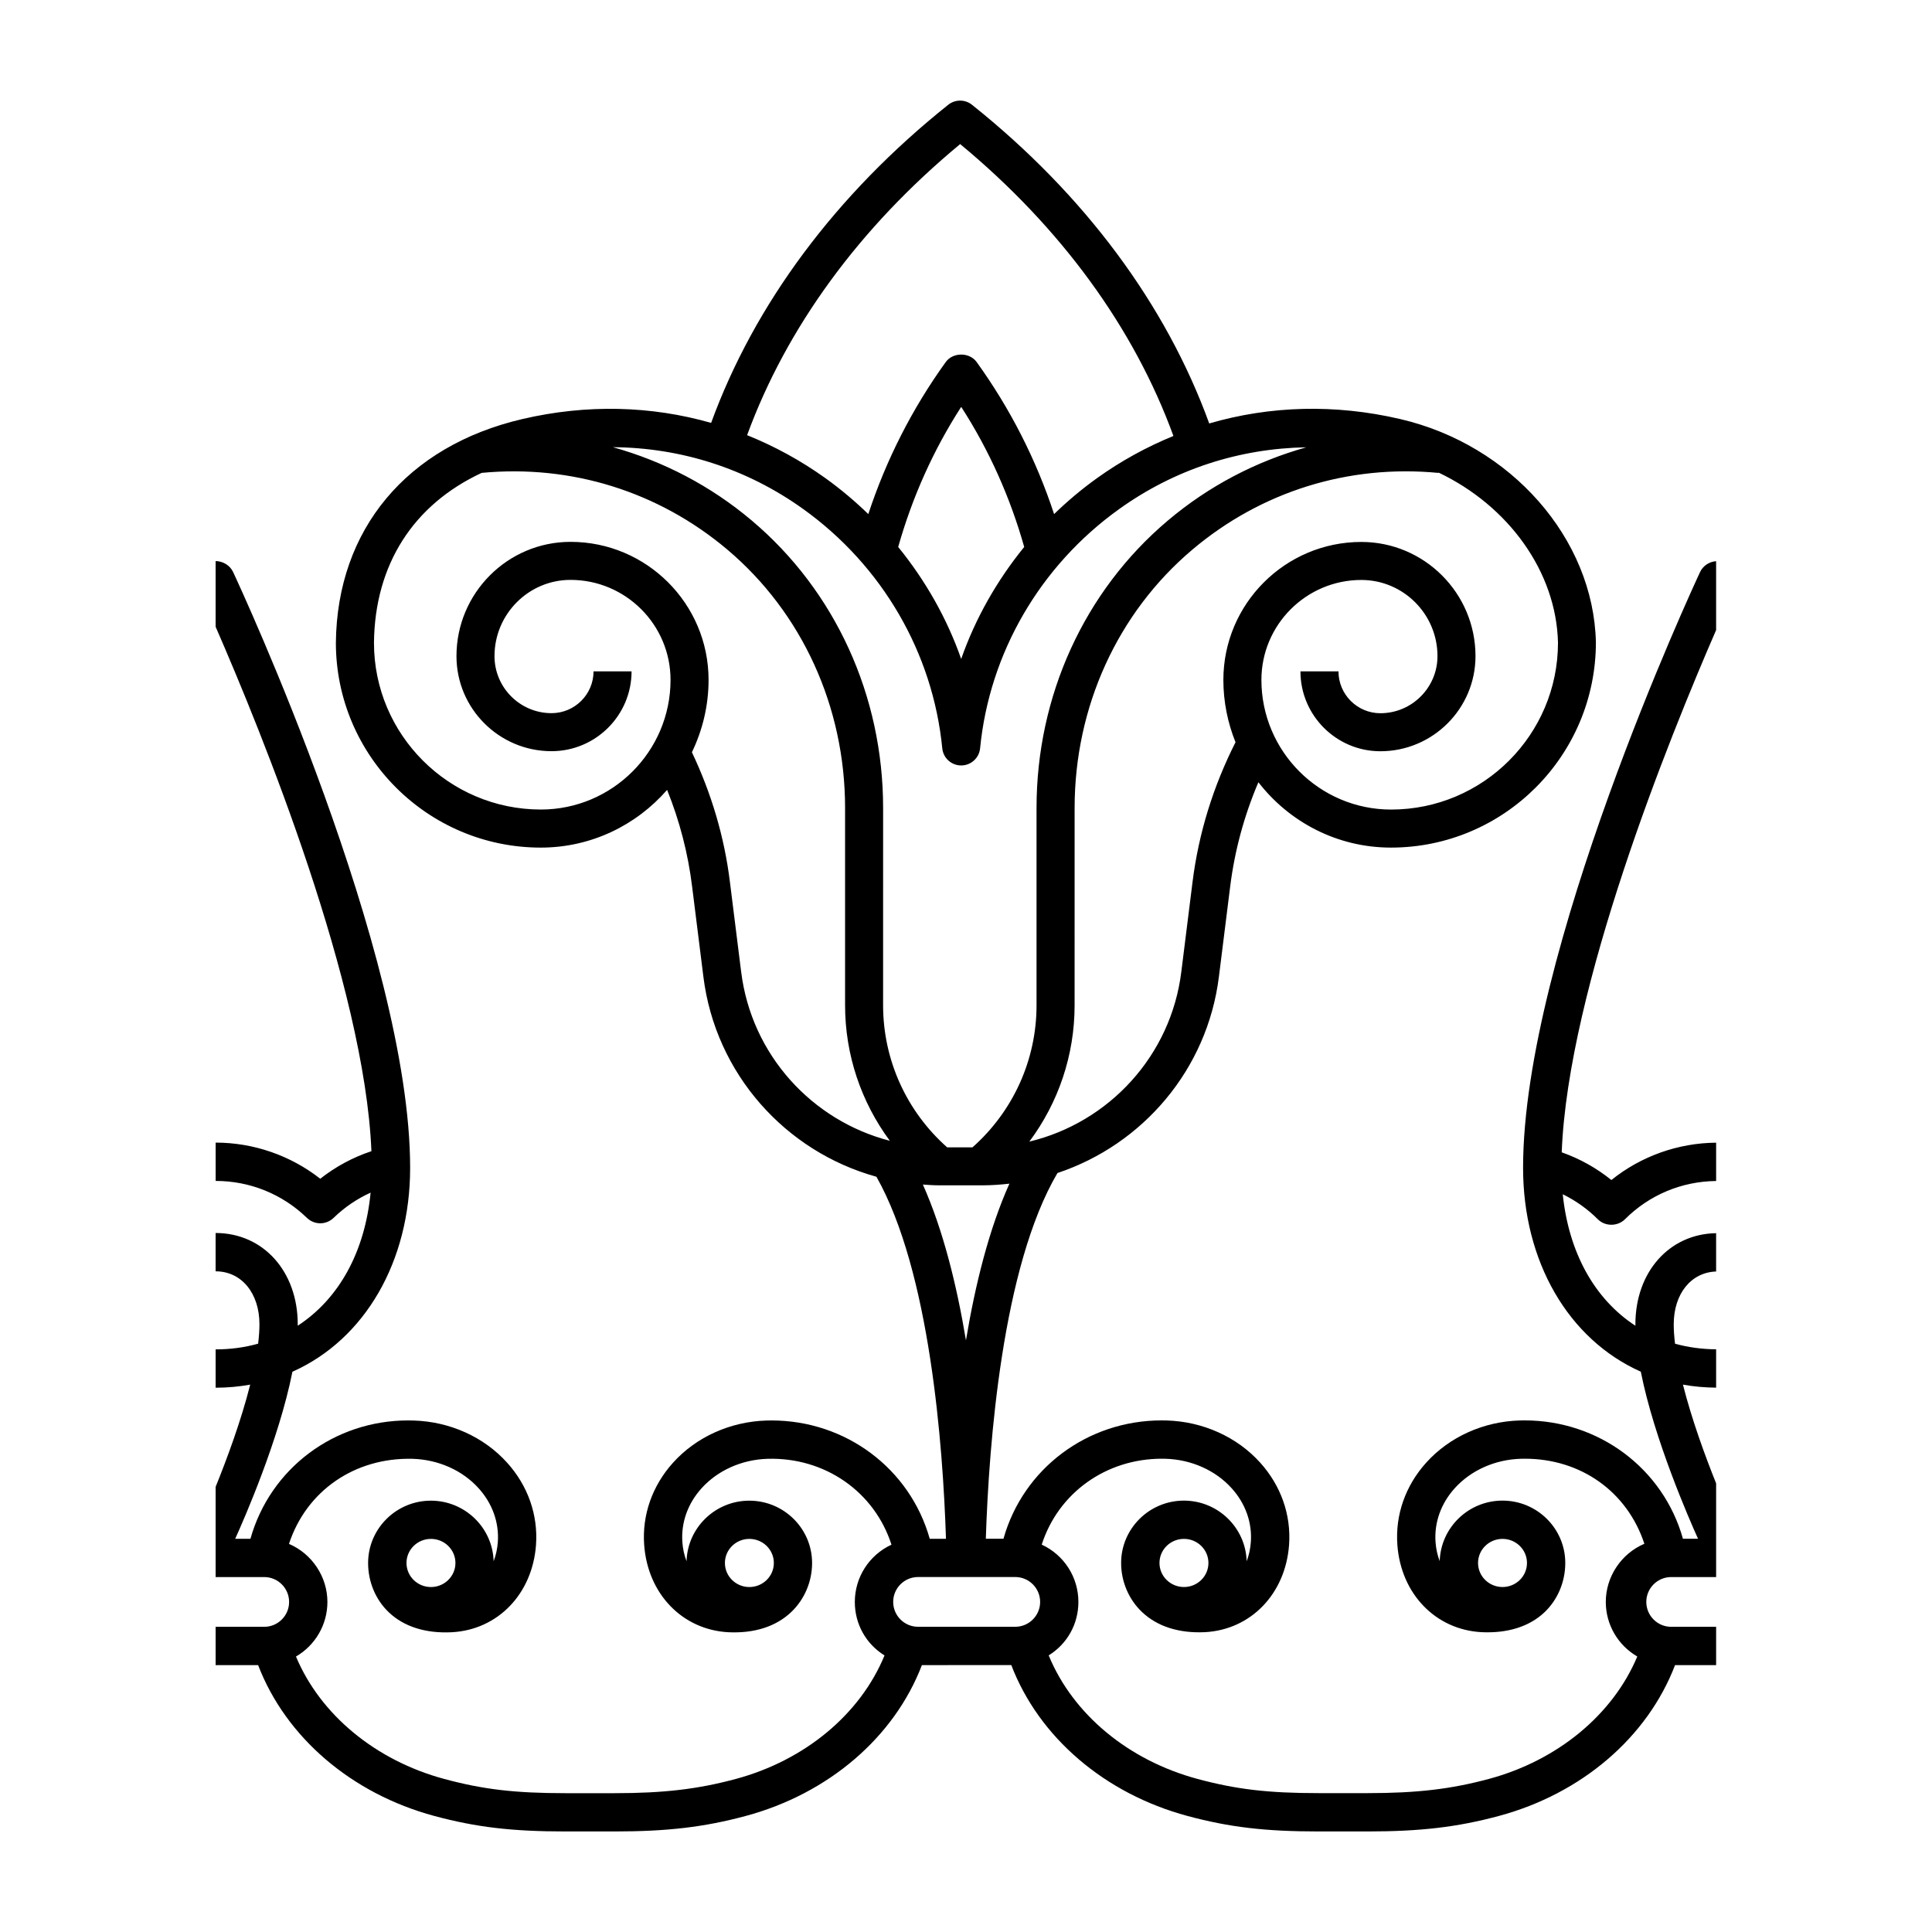 <?xml version="1.0" encoding="UTF-8"?>
<!-- Uploaded to: SVG Find, www.svgrepo.com, Generator: SVG Find Mixer Tools -->
<svg fill="#000000" width="800px" height="800px" version="1.1" viewBox="144 144 512 512" xmlns="http://www.w3.org/2000/svg">
 <path d="m598.81 292.72c-1.832 0.125-3.488 1.203-4.273 2.875-1.914 4.102-46.906 101.09-46.906 157.88 0 24.777 11.945 45.449 31.199 54.035 3.527 17.875 12.867 39.176 15.164 44.27h-4c-5.238-18.641-22.312-31.363-41.953-31.363-0.434 0-0.871 0.004-1.309 0.02-9.586 0.281-18.609 4.348-24.754 11.16-5.523 6.109-8.242 13.855-7.664 21.805 0.941 12.973 10.117 22.488 22.312 23.141 6.871 0.332 12.672-1.473 16.691-5.285 3.492-3.316 5.496-8.074 5.496-13.059 0-9.113-7.461-16.523-16.637-16.523-9.012 0-16.375 7.148-16.641 16.043-0.598-1.562-0.973-3.258-1.102-5.039-0.379-5.16 1.426-10.23 5.078-14.277 4.301-4.762 10.68-7.613 17.516-7.812 0.367-0.012 0.734-0.016 1.098-0.016 14.812 0 27.109 8.73 31.648 22.539-6.141 2.613-10.223 8.73-10.223 15.41 0 5.981 3.184 11.465 8.348 14.465-6.481 15.441-21.137 27.547-39.316 32.441-10.07 2.711-19.094 3.769-32.188 3.769h-12.867c-13.441 0-21.867-0.984-32.199-3.769-18.305-4.926-33-17.141-39.414-32.734 4.934-3.066 7.871-8.328 7.871-14.172 0-6.543-3.793-12.445-9.719-15.184 4.418-13.738 17.074-22.766 31.84-22.766 0.324 0 0.656 0.004 0.977 0.016 6.832 0.203 13.227 3.047 17.527 7.82 3.652 4.035 5.453 9.105 5.074 14.27-0.125 1.785-0.508 3.496-1.109 5.062-0.25-8.902-7.617-16.062-16.629-16.062-9.168 0-16.637 7.418-16.637 16.523 0 4.918 2.004 9.645 5.508 12.973 4.039 3.848 9.789 5.691 16.688 5.367 12.191-0.648 21.367-10.168 22.312-23.145 0.57-7.949-2.152-15.688-7.664-21.793-6.144-6.816-15.168-10.883-24.758-11.164-0.457-0.016-0.91-0.02-1.367-0.02-19.609 0-36.652 12.711-41.898 31.363h-4.676c0.812-25.055 4.328-72.008 18.984-96.922 22.562-7.508 39.746-27.391 42.793-52.082l2.977-23.82c1.199-9.594 3.723-18.859 7.481-27.66 8.137 10.516 20.836 17.32 35.129 17.32 29.945 0 54.312-24.363 54.312-54.43-0.637-27.449-22.465-52.324-51.906-59.148-17.219-4.012-34.461-3.523-50.566 1.176-11.438-31.484-33.008-60.613-62.875-84.457-1.84-1.465-4.449-1.465-6.289 0-29.824 23.816-51.383 52.891-62.836 84.309-15.949-4.555-32.988-4.992-50.008-1.023-30.641 7.141-49.121 29.277-49.438 59.27 0 29.941 24.363 54.305 54.312 54.305 13.352 0 25.316-5.945 33.469-15.297 3.316 8.227 5.547 16.812 6.629 25.641l2.977 23.816c3.188 25.816 21.793 46.414 45.871 53.07 14.184 25.148 17.625 71.207 18.426 95.945h-4.301c-5.246-18.645-22.297-31.363-41.918-31.363-0.441 0-0.887 0.004-1.336 0.02-9.594 0.281-18.617 4.348-24.762 11.16-5.516 6.109-8.242 13.855-7.664 21.805 0.941 12.977 10.117 22.488 22.312 23.141 6.883 0.324 12.609-1.496 16.66-5.352 3.512-3.34 5.527-8.074 5.527-12.992 0-9.113-7.461-16.523-16.641-16.523-9.012 0-16.375 7.16-16.629 16.051-0.605-1.562-0.977-3.269-1.109-5.055-0.371-5.16 1.426-10.227 5.074-14.27 4.301-4.766 10.688-7.617 17.516-7.82 15.211-0.441 28.32 8.746 32.828 22.754-5.918 2.742-9.715 8.641-9.715 15.184 0 5.844 2.934 11.105 7.871 14.172-6.41 15.582-21.105 27.801-39.418 32.734-10.078 2.711-19.098 3.769-32.195 3.769h-12.863c-13.438 0-21.867-0.984-32.195-3.769-18.184-4.898-32.832-17.004-39.301-32.445 5.152-2.996 8.332-8.488 8.332-14.461 0-6.664-4.07-12.777-10.184-15.391 4.629-14.105 17.461-22.93 32.746-22.547 6.836 0.203 13.227 3.047 17.523 7.82 3.648 4.039 5.453 9.109 5.074 14.27-0.133 1.785-0.508 3.492-1.109 5.059-0.25-8.898-7.617-16.055-16.629-16.055-9.176 0-16.637 7.418-16.637 16.523 0 4.988 2 9.754 5.492 13.062 4.027 3.82 9.777 5.633 16.695 5.281 12.188-0.648 21.367-10.16 22.309-23.141 0.574-7.949-2.144-15.695-7.664-21.801-6.141-6.816-15.164-10.883-24.758-11.164-0.5-0.016-0.996-0.023-1.496-0.023-19.531 0-36.516 12.699-41.762 31.367h-4.039c2.301-5.082 11.617-26.301 15.164-44.27 19.254-8.586 31.199-29.258 31.199-54.035 0-56.844-44.988-153.78-46.906-157.88-0.805-1.742-2.621-2.891-4.644-2.926v17.41c12.277 28.145 39.484 95.023 41.289 138.98-4.918 1.633-9.473 4.09-13.562 7.301-7.871-6.176-17.688-9.574-27.719-9.574v10.156c9.074 0 17.668 3.477 24.191 9.793 1.98 1.91 5.082 1.91 7.062 0 2.883-2.797 6.176-5.043 9.812-6.688-1.516 15.652-8.332 28.102-19.312 35.266v-0.383c0-14.016-9.152-24.188-21.766-24.188v10.156h0.02c6.828 0 11.598 5.773 11.598 14.031 0 1.523-0.117 3.211-0.348 5.144-3.578 1.004-7.367 1.512-11.266 1.512v10.156h0.047c3.066 0 6.133-0.277 9.117-0.816-2.434 9.633-6.195 19.758-9.164 27.094v23.902h12.883c3.633 0 6.59 2.957 6.59 6.59 0 3.637-2.953 6.594-6.59 6.594h-12.883v10.152h11.262c7.34 19.141 24.758 34.066 46.688 39.973 11.141 2.996 20.582 4.109 34.84 4.109h12.863c14.078 0 23.844-1.152 34.832-4.109 21.938-5.91 39.352-20.836 46.684-39.973l23.688-0.016c7.324 19.145 24.742 34.078 46.684 39.988 11.145 2.996 20.586 4.109 34.84 4.109h12.867c14.082 0 23.844-1.152 34.828-4.109 21.938-5.906 39.352-20.832 46.688-39.973h10.883v-10.152h-11.914c-3.633 0-6.59-2.957-6.59-6.594 0-3.633 2.957-6.59 6.59-6.59h11.914v-24.828c-2.902-7.231-6.453-16.906-8.793-26.168 2.867 0.52 5.82 0.777 8.793 0.801v-10.16c-3.75-0.031-7.41-0.516-10.887-1.484-0.238-1.934-0.348-3.617-0.348-5.144 0-8.102 4.609-13.773 11.234-13.992v-10.156c-12.41 0.203-21.391 10.273-21.391 24.148v0.383c-10.855-7.094-17.66-19.398-19.254-34.848 3.445 1.684 6.574 3.91 9.309 6.637 1.93 1.93 5.219 1.926 7.168 0 6.469-6.465 15.039-10.051 24.172-10.148v-10.156c-10.098 0.086-19.922 3.582-27.762 9.898-3.953-3.188-8.379-5.656-13.16-7.344 1.676-43.508 28.43-109.68 40.918-138.4v-18.246zm-56.625 259.1c3.57 0 6.481 2.856 6.481 6.379 0 3.523-2.906 6.379-6.481 6.379-3.578 0-6.488-2.856-6.488-6.379 0-3.519 2.914-6.379 6.488-6.379zm-84.422 12.758c-3.578 0-6.488-2.856-6.488-6.379 0-3.523 2.91-6.379 6.488-6.379s6.484 2.856 6.484 6.379c0 3.523-2.906 6.379-6.484 6.379zm67.461-295.25 0.012-0.09c18.488 8.797 31.211 26.258 31.648 45.07 0 24.395-19.844 44.234-44.234 44.234-18.949 0-34.363-15.418-34.363-34.363 0-14.602 11.879-26.484 26.484-26.484 11.125 0 20.176 9.055 20.176 20.184 0 8.344-6.793 15.133-15.133 15.133-6.121 0-11.105-4.977-11.105-11.098h-10.078c0 11.672 9.5 21.176 21.18 21.176 13.898 0 25.211-11.309 25.211-25.211 0-16.688-13.574-30.258-30.254-30.258-20.156 0-36.562 16.402-36.562 36.562 0 5.84 1.164 11.406 3.219 16.52-5.879 11.613-9.758 24.027-11.387 37.012l-2.977 23.824c-2.754 22.305-19.219 39.941-40.281 45.004 7.719-10.332 12-22.949 12-36.102l0.004-52.305c0-26.773 11.375-51.734 31.215-68.488 18.254-15.418 41.398-22.617 65.227-20.32zm-126.77-87.145c26.754 22.156 46.105 48.77 56.516 77.352-7.074 2.891-13.879 6.613-20.285 11.203-4.047 2.902-7.82 6.09-11.34 9.5-4.734-14.391-11.602-27.922-20.531-40.305-1.895-2.625-6.277-2.625-8.172 0-8.926 12.383-15.793 25.914-20.531 40.305-3.527-3.414-7.309-6.609-11.359-9.516-6.551-4.695-13.516-8.48-20.762-11.395 10.434-28.5 29.766-55.035 56.465-77.145zm16.973 106.77c-7.234 8.891-12.93 18.902-16.703 29.676-3.769-10.766-9.461-20.781-16.695-29.676 3.734-13.164 9.285-25.641 16.703-37.129 7.41 11.492 12.969 23.961 16.695 37.129zm-58.547-10.039c20.938 15.02 34.359 38.125 36.832 63.395 0.25 2.578 2.418 4.543 5.012 4.543s4.762-1.969 5.012-4.543c2.473-25.266 15.895-48.367 36.824-63.379 14.758-10.59 31.855-16.082 49.625-16.391-13.305 3.734-25.801 10.211-36.699 19.418-22.113 18.668-34.793 46.438-34.793 76.18v52.301c0 14.43-6.195 28.074-16.977 37.621h-6.707c-10.781-9.547-16.977-23.191-16.977-37.621l0.004-52.297c0-29.746-12.68-57.516-34.793-76.18-10.934-9.234-23.469-15.73-36.824-19.453 18.059 0.129 35.469 5.652 50.461 16.406zm-16.469 122.61-2.977-23.809c-1.465-11.934-4.906-23.461-10.07-34.359 2.797-5.812 4.414-12.305 4.414-19.176 0-20.172-16.41-36.582-36.578-36.582-16.672 0-30.23 13.582-30.23 30.285 0 13.891 11.301 25.191 25.191 25.191 11.695 0 21.211-9.492 21.211-21.16h-10.078c0 6.109-4.992 11.082-11.133 11.082-8.332 0-15.113-6.781-15.113-15.113 0-11.145 9.039-20.207 20.152-20.207 14.609 0 26.5 11.891 26.5 26.504 0 18.941-15.418 34.355-34.359 34.355-24.391 0-44.234-19.84-44.234-44.18 0.215-20.773 10.461-36.621 28.547-45.039 23.75-2.246 46.863 4.949 65.086 20.324 19.84 16.75 31.215 41.711 31.215 68.488v52.301c0 13.07 4.238 25.598 11.859 35.895-20.641-5.332-36.688-22.801-39.402-44.801zm52.648 56.602h11.34c2.402 0 4.766-0.18 7.106-0.441-5.406 12.043-9.059 26.762-11.516 41.527-2.445-14.672-6.066-29.297-11.418-41.293 1.492 0.109 2.977 0.207 4.488 0.207zm-50.469 93.699c3.578 0 6.488 2.856 6.488 6.379 0 3.523-2.91 6.379-6.488 6.379-3.574 0-6.481-2.856-6.481-6.379 0-3.519 2.906-6.379 6.481-6.379zm-84.383 12.758c-3.578 0-6.484-2.856-6.484-6.379 0-3.523 2.906-6.379 6.484-6.379s6.488 2.856 6.488 6.379c0.004 3.523-2.914 6.379-6.488 6.379zm154.85 10.531h-25.762c-3.633 0-6.59-2.957-6.59-6.594 0-3.633 2.953-6.59 6.59-6.59h25.762c3.633 0 6.59 2.957 6.59 6.59 0 3.641-2.957 6.594-6.59 6.594z"/>
</svg>